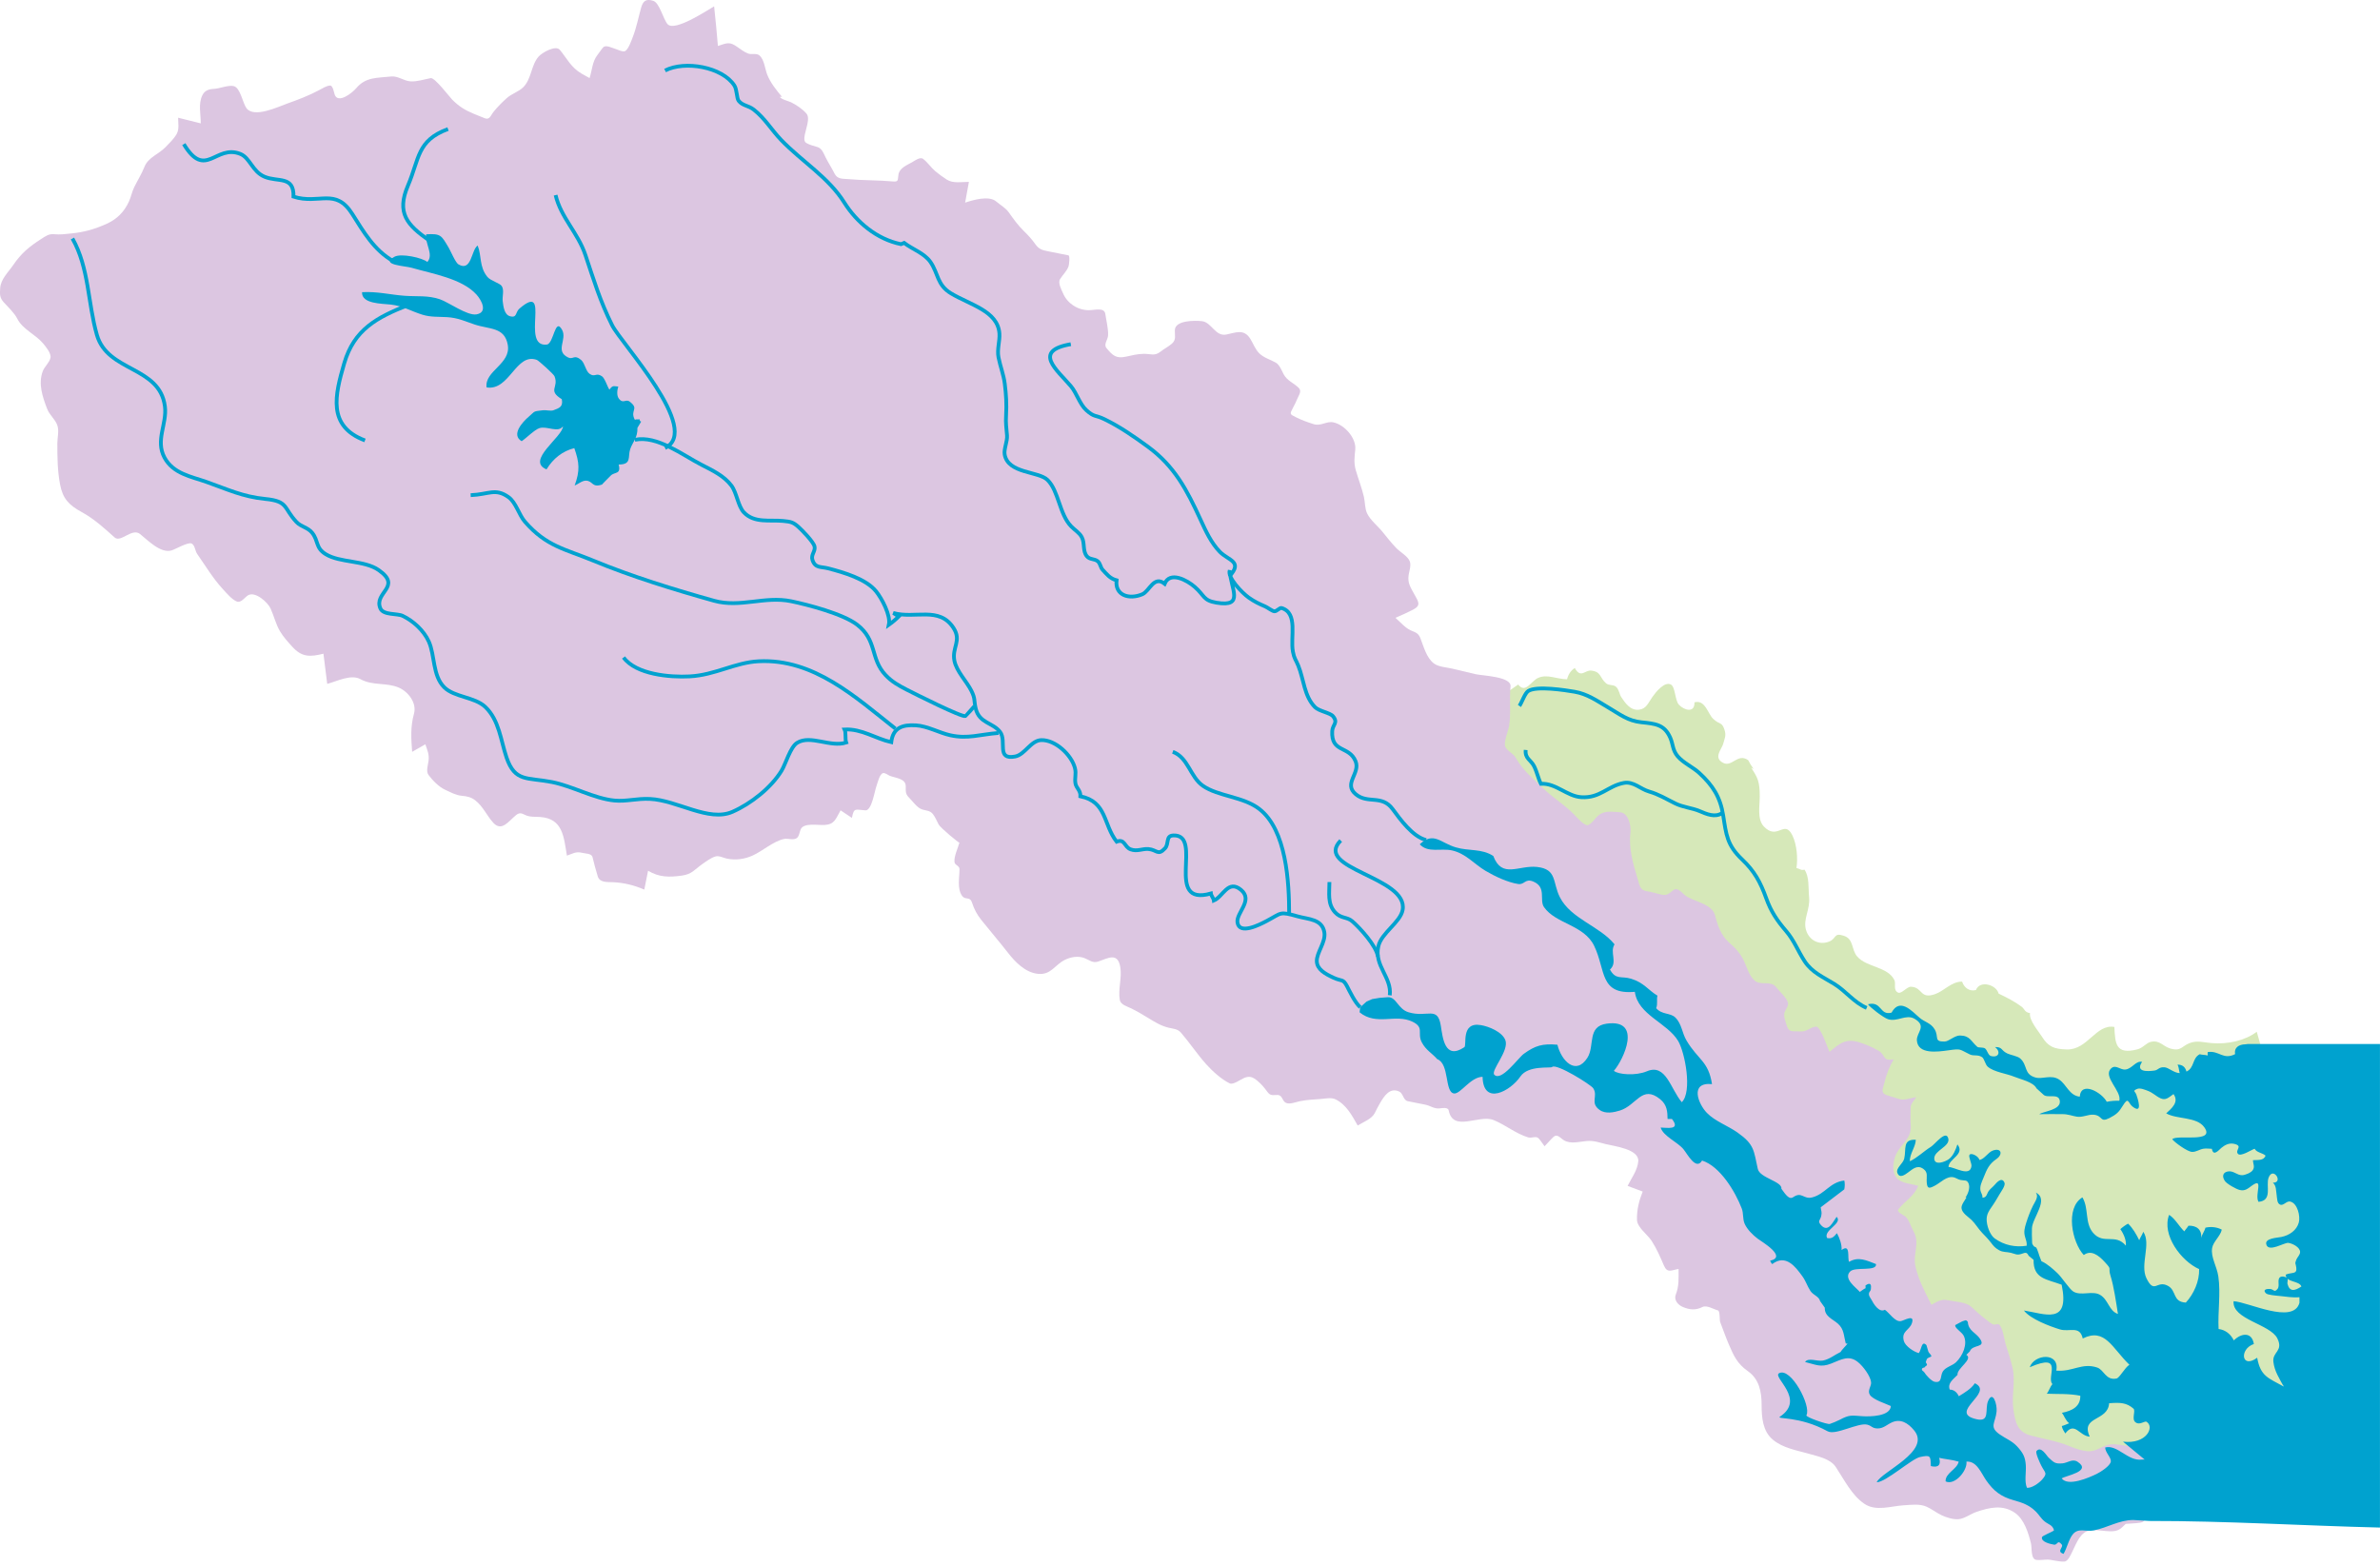 
        <svg xmlns:rdf="http://www.w3.org/1999/02/22-rdf-syntax-ns#" xmlns="http://www.w3.org/2000/svg" xmlns:cc="http://creativecommons.org/ns#" xmlns:xlink="http://www.w3.org/1999/xlink" xmlns:dc="http://purl.org/dc/elements/1.1/" x="0px" y="0px" width="500" height="329" viewBox="0 0 500 329" xml:space="preserve">
            <title>USA VA: York River watershed</title>
            <desc xmlns:ian_image_library="https://ian.umces.edu/media-library/">
                <ian_image_library:title>USA VA: York River watershed</ian_image_library:title>
                <ian_image_library:descr>Illustration map of York River watershed in Virginia, USA</ian_image_library:descr>
                <ian_image_library:scene>
                    <ian_image_library:contains>map, ecosystem, geography, geographical, USA, United States of America, VA, Virginia, York River, watershed, Chesapeake Bay, Mattaponi River, Pamunkey River, </ian_image_library:contains>
                    <ian_image_library:when>2009-05-08</ian_image_library:when>
                </ian_image_library:scene>
            </desc>
            
 <defs></defs>
 <path d="m318.94 143.81c1.546 1.992 2.688-.71 4.171-1.38 1.93-.873 3.864.235 6.101.281.26-1.013.788-1.848 1.628-2.368 1.249 2.26 2.115.412 3.424.54 2.153.212 1.777 1.506 3.158 2.682.608.518 1.569.194 2.133.768.608.617.66 1.547 1.052 2.127.78 1.154 1.875 2.856 3.709 2.643 1.574-.183 1.938-1.435 2.842-2.707.709-1 2.499-3.243 3.831-2.604.994.479.865 3.315 1.713 4.248 1.064 1.172 3.372 1.854 3.27-.487 2.254-.643 2.818 2.409 3.921 3.452 1.417 1.343 1.823.56 2.398 2.321.406 1.248.013 1.801-.266 2.908-.288 1.145-2.174 2.931-.013 4.036 1.886.965 3.037-2.147 5.261-.556.342.693.651 1.161 1.128 1.841-.118-.012-.332-.174-.522-.274 1.473 2.175 1.811 3.053 1.813 6.055 0 1.977-.569 4.768.845 6.277 2.896 3.093 4.313-1.602 6.025 1.917.923 1.891 1.167 4.83.84 6.827.812.193.945.559 1.692.349 1.054 1.51.778 3.879.964 5.749.266 2.658-1.313 4.659-.651 6.906.659 2.24 2.823 3.271 4.879 2.445 1.59-.641.892-1.908 3.021-1.227 2.203.706 1.562 2.858 2.857 4.369 1.983 2.313 6.436 2.094 7.823 4.979.351.73-.309 2.091.763 2.604.709.338 1.884-1.266 2.713-1.229 2.543.113 1.812 2.71 5.116 1.532 1.829-.651 3.422-2.635 5.624-2.609.433 1.304 1.559 2.123 2.906 1.77.85-2.169 4.333-1.084 4.763.747 1.785.854 3.29 1.623 4.81 2.735.706.517.605 1.184 1.799 1.369-.291 1.455 1.85 3.902 2.479 4.918 1.313 2.12 2.532 2.646 5.242 2.715 4.407.113 6.08-5.384 9.987-4.732.184 3.471.24 5.884 4.813 4.72 1.244-.317 1.845-1.369 2.888-1.592 1.843-.395 2.502.944 4.032 1.398 2.29.681 2.424-.521 4.111-1.143 1.584-.585 2.803-.141 4.553.012 3.415.302 7.1-.526 9.516-2.378l18.502 65.025s-11.365 9.517-41.499 26.697-75.598-74.805-75.598-74.805l-65.288-83.793 8.76-6.1z" fill="#D6E8B9"/>
 <path d="m446.61 320.12c-1.077 1.077-1.556 1.582-3.15 1.59-1.368.005-2.806-.351-4.155-.227-2.244.203-3.043 2.697-3.905 4.407-.333.66-.727 1.675-1.381 2.082-.58.36-3.059-.319-3.834-.319-.783 0-1.559.151-2.342.069-1.262-.134-.933-2.494-1.169-3.468-.533-2.188-1.42-5.072-3.359-6.417-2.584-1.791-5.374-1.131-8.112-.198-1.198.407-2.474 1.409-3.723 1.524-1.121.106-2.61-.36-3.612-.842-1.079-.516-2.017-1.283-3.109-1.775-1.471-.659-3.246-.396-4.807-.301-2.724.164-5.807 1.339-8.265-.305-2.664-1.78-4.284-5.137-6.018-7.738-1.181-1.768-3.8-2.244-5.696-2.79-2.609-.75-5.399-1.18-7.535-2.958-2.128-1.77-2.35-4.678-2.35-7.26 0-2.738-.467-5.438-2.911-7.146-2.205-1.543-2.952-3.208-4.009-5.676-.651-1.522-1.192-3.091-1.788-4.637-.154-.402.008-2.316-.477-2.438-.854-.214-2.344-1.159-3.225-.719-1.425.714-2.618.629-4.099.021-1.062-.436-1.971-1.488-1.522-2.62.711-1.801.584-3.457.584-5.389-1.509.252-2.356.974-3.086-.737-.772-1.803-1.51-3.517-2.584-5.177-.819-1.268-3.012-2.814-3.063-4.365-.067-2.112.42-4.029 1.2-5.977-1.059-.396-2.118-.794-3.174-1.19.816-1.633 2.089-3.303 2.241-5.177.211-2.562-5.116-3.174-6.837-3.604-1.428-.357-2.499-.771-3.999-.646-1.535.129-3.377.684-4.773-.153-.788-.473-1.406-1.449-2.213-.701-.662.613-1.229 1.318-1.865 1.954-.436-.543-.772-1.162-1.26-1.667-.551-.57-1.439.035-2.192-.198-2.638-.813-4.753-2.633-7.272-3.647-3.032-1.227-8.483 2.653-9.416-2.022-.151-.747-1.483-.464-1.968-.417-1.1.101-1.896-.575-2.929-.781-1.229-.246-2.458-.492-3.687-.737-.981-.196-.959-1.633-1.807-2.026-1.98-.928-3.155.94-4.031 2.416-.415.707-.76 1.417-1.134 2.144-.621 1.204-2.452 1.886-3.558 2.576-1.211-2.117-2.359-4.35-4.64-5.492-.917-.457-2.188-.145-3.158-.077-1.474.104-2.952.17-4.405.474-.796.168-2.063.703-2.862.338-.868-.396-.69-1.651-1.796-1.659-1.004-.008-1.45.242-2.109-.649-.654-.886-1.231-1.604-2.084-2.311-.938-.781-1.595-1.097-2.762-.636-.722.285-2.332 1.518-3.065 1.164-1.752-.848-3.682-2.605-4.952-4.027-1.891-2.112-3.454-4.498-5.302-6.636-.69-.804-1.628-.804-2.594-1.036-1.579-.378-2.988-1.235-4.354-2.084-1.178-.732-2.36-1.422-3.612-2.024-.76-.368-2.109-.737-2.285-1.721-.404-2.271.497-4.665.091-6.964-.552-3.12-2.592-1.786-4.633-1.107-1.167.389-1.836-.319-2.875-.722-1.329-.517-2.88-.25-4.127.37-2.146 1.067-2.891 3.219-5.659 2.933-2.648-.271-4.774-2.479-6.276-4.408-1.831-2.356-3.759-4.576-5.603-6.893-.94-1.182-1.494-2.234-1.969-3.663-.466-1.394-1.396-.443-2.092-1.433-1.066-1.515-.535-3.877-.535-5.598 0-.746-.979-.801-1.052-1.502-.123-1.19.725-2.911 1.036-4.062-.039.146-4.004-3.113-4.369-3.828-.374-.731-.693-1.512-1.198-2.168-.654-.85-1.562-.683-2.455-1.058-.945-.396-1.796-1.637-2.509-2.351-.838-.837-.742-1.317-.745-2.449-.005-1.659-2.187-1.708-3.367-2.198-.36-.151-1.007-.688-1.438-.547-.721.235-1.125 2.121-1.357 2.742-.384 1.022-.979 5.155-2.303 5.072-2.139-.131-2.396-.667-2.845 1.582-.793-.528-1.587-1.059-2.38-1.587-1.036 1.813-1.239 2.964-3.402 3.078-1.37.075-4.322-.518-4.972.896-.251.547-.306 1.489-.835 1.861-.721.509-1.866-.004-2.683.18-2.264.503-4.424 2.488-6.543 3.462-1.713.784-3.55 1.038-5.414.675-.793-.153-1.687-.714-2.509-.444-.918.3-1.902 1.032-2.688 1.583-1.664 1.169-2.151 2.115-4.293 2.418-2.673.379-4.793.364-7.102-1.021-.265 1.321-.528 2.644-.793 3.965-2.145-.919-4.231-1.445-6.557-1.553-1.216-.057-2.823.124-3.223-1.232-.395-1.337-.786-2.683-1.1-4.042-.18-.781-1.498-.727-2.217-.906-1.293-.325-1.959.196-3.16.598-.663-3.976-.848-7.748-5.568-8.115-1.02-.08-2.229.054-3.17-.417-.832-.418-1.267-.551-2.001.062-1.582 1.317-2.976 3.479-4.737 1.556-1.376-1.504-2.104-3.385-3.759-4.686-.897-.706-1.771-.876-2.882-.979-1.28-.121-2.259-.721-3.408-1.231-1.338-.595-2.689-1.982-3.562-3.158-.564-.76-.071-2.131.025-2.997.152-1.369-.255-2.163-.677-3.428-.924.529-1.851 1.059-2.775 1.587-.211-2.759-.374-5.305.385-8.002.621-2.21-1.128-4.589-3.16-5.479-2.628-1.15-5.489-.348-8.091-1.789-1.98-1.096-4.971.463-6.976.996-.265-2.114-.528-4.229-.793-6.343-2.791.698-4.531.772-6.564-1.484-.917-1.018-1.853-2.036-2.558-3.22-.888-1.489-1.269-3.215-1.982-4.788-.596-1.309-3.262-3.717-4.77-2.758-.643.41-1.461 1.646-2.33 1.286-1.057-.438-2.186-1.801-2.95-2.628-2.051-2.218-3.654-4.915-5.383-7.384-.417-.595-.453-1.782-1.129-2.158-.733-.41-3.425 1.203-4.266 1.442-2.302.659-4.974-2.161-6.599-3.452-1.703-1.353-4.044 1.891-5.348.719-2.227-2.004-4.294-3.896-6.932-5.343-2.653-1.456-3.958-2.782-4.526-5.812-.543-2.903-.568-5.688-.568-8.633 0-1.219.404-2.572 0-3.765-.434-1.28-1.644-2.15-2.141-3.454-.956-2.507-1.934-5.284-.909-7.94.381-.988 1.384-1.762 1.607-2.795.202-.939-1.033-2.401-1.578-3.048-1.594-1.891-4.246-2.911-5.381-5.139-.677-1.327-1.903-2.401-2.885-3.506-.835-.938-.801-1.656-.725-2.897.121-1.973 1.721-3.38 2.776-4.942 1.616-2.396 3.396-3.869 5.815-5.409 1.001-.638 1.611-1.14 2.819-1.019 1.195.121 2.267-.037 3.458-.154 2.793-.276 4.988-.893 7.542-2.053 2.139-.973 3.654-2.491 4.649-4.67.446-.979.629-2.044 1.108-3.014.711-1.44 1.545-2.762 2.146-4.262.811-2.026 2.992-2.645 4.442-4.154.783-.817 1.771-1.758 2.325-2.75.581-1.041.306-2.292.306-3.42 1.587.396 3.173.792 4.759 1.189 0-1.908-.544-4.056.309-5.861.491-1.04 1.362-1.336 2.45-1.385 1.182-.055 3.146-.891 4.227-.564 1.352.41 1.834 3.573 2.61 4.616 1.6 2.154 6.706-.309 8.523-.953 2.294-.813 4.581-1.682 6.729-2.829.685-.366 1.505-.904 2.299-.974.604-.052.842 1.481.983 1.894.694 2.009 3.666-.308 4.545-1.352 1.994-2.367 4.385-2.114 7.267-2.437 1.509-.168 2.65.916 4.112 1.019 1.362.098 2.926-.438 4.261-.68.85-.155 3.999 4.016 4.51 4.526 1.436 1.438 2.69 2.205 4.526 2.968.768.319 1.539.634 2.315.935 1.06.41 1.229-.61 1.895-1.417.838-1.018 1.761-1.955 2.746-2.831 1.034-.921 2.508-1.327 3.458-2.285 1.732-1.748 1.622-4.62 3.202-6.422.733-.836 3.598-2.465 4.464-1.415 1.553 1.886 2.339 3.688 4.568 4.993.552.325 1.118.626 1.678.938.521-1.561.577-3.499 1.64-4.828.417-.518.754-1.095 1.196-1.597.573-.652 1.872.103 2.584.296.415.113 1.614.726 2.056.458.725-.435 1.35-2.292 1.643-3.053.742-1.929 1.149-4.046 1.708-6.039.396-1.412 1.006-1.955 2.544-1.471 1.322.415 2.094 3.826 3.007 4.895 1.473 1.726 8.506-3.017 9.789-3.73.309 2.772.562 5.549.793 8.326 1.938-.644 2.462-.956 4.116.229.684.49 1.44 1.051 2.229 1.358.715.278 1.759-.134 2.379.396 1.026.878 1.161 2.802 1.625 3.996.679 1.747 1.945 3.303 3.132 4.728-.148-.046-.298-.058-.451-.034.129.515 1.908.934 2.333 1.15 1.162.59 2.375 1.387 3.243 2.376 1.214 1.383-1.383 5.387-.054 6.17.728.429 1.601.626 2.401.878.921.291 1.273 1.342 1.665 2.132.572 1.151 1.288 2.229 1.865 3.384.636 1.27 1.658 1.098 2.893 1.209 3.138.285 6.291.202 9.435.492 1.256.116.92-.434 1.136-1.526.266-1.324 1.744-1.891 2.839-2.507.549-.309 1.68-1.2 2.334-.703.964.733 1.631 1.801 2.559 2.581.744.626 1.6 1.239 2.416 1.766 1.319.849 3.144.473 4.64.473-.265 1.453-.528 2.906-.793 4.362 1.561-.521 4.99-1.559 6.521-.245.875.75 1.957 1.327 2.638 2.281 1.007 1.411 1.909 2.696 3.155 3.912.896.871 1.69 1.729 2.406 2.746.817 1.155 1.497 1.288 2.857 1.561 1.376.273 2.746.549 4.122.823.365.073.134 1.998.03 2.298-.355 1.021-1.216 1.778-1.777 2.677-.518.83.299 2.255.626 3.018.886 2.068 3.021 3.528 5.423 3.528 1.242 0 3.246-.659 3.455.804.203 1.429.618 2.979.582 4.425-.026.994-1.016 1.922-.33 2.746 1.291 1.552 2.03 2.241 4.097 1.783 1.224-.271 2.48-.583 3.737-.59 1.492-.01 2.265.54 3.532-.474.772-.618 1.68-1.046 2.419-1.713.896-.812.521-1.736.564-2.807.088-2.078 4.181-2.023 5.657-1.874 2.084.214 2.798 3.262 5.142 2.816 1.912-.363 3.685-1.293 5.047.886.645 1.026 1.051 2.27 1.95 3.117.943.89 2.26 1.257 3.37 1.873.857.477 1.26 1.657 1.694 2.47.729 1.363 2.115 1.827 3.164 2.858.7.689.028 1.504-.263 2.23-.273.677-.608 1.323-.948 1.968-.736 1.391-.686 1.306.724 2.018 1.129.566 2.422 1.03 3.63 1.406 1.543.479 2.713-.701 4.174-.371 2.331.528 4.805 3.29 4.56 5.736-.152 1.523-.324 2.783.105 4.285.536 1.875 1.266 3.694 1.708 5.597.266 1.135.178 2.467.69 3.529.681 1.413 2.28 2.664 3.265 3.896.909 1.14 1.823 2.275 2.828 3.336.768.81 2.466 1.75 2.859 2.816.325.869-.113 2.033-.244 2.902-.253 1.687.445 2.629 1.244 4.091.796 1.462 1.433 2.245-.269 3.137-1.241.648-2.457 1.182-3.742 1.732.966.83 2.042 2.124 3.217 2.64 1.025.45 1.603.557 2.035 1.672.678 1.737 1.275 4.135 2.854 5.297.989.727 2.692.8 3.862 1.078 1.609.382 3.22.766 4.83 1.149 1.445.345 7.603.479 7.383 2.592-.28 2.76.129 5.575-.307 8.304-.154.976-1.221 3.48-.798 4.357.466.97 1.669 1.368 2.2 2.317 1.494 2.678 3.594 4.33 5.807 6.461 2.197 2.115 4.848 3.66 6.894 5.917.379.42 1.847 1.999 2.486 1.764.664-.245 1.249-1.07 1.708-1.573 1.458-1.6 2.934-1.246 5.013-1.123 1.768.105 2.365 2.888 2.189 4.274-.422 3.331.588 6.675 1.544 9.836.389 1.293.461 2.277 1.95 2.488.974.138 1.85.424 2.797.657 1.281.315 1.67-.05 2.651-.846 1.069-.87 2.035.814 2.916 1.319 1.961 1.128 5.351 1.646 5.923 3.952.497 1.993 1.257 4.205 2.842 5.598 1.388 1.22 2.437 2.278 3.235 3.981.634 1.35 1.077 3.122 2.254 4.119 1.299 1.099 3.391-.099 4.501 1.377.649.859 2.285 2.281 2.48 3.275.134.661-.469 1.346-.685 1.922-.307.814.098 1.778.329 2.559.557 1.881 1.121 1.404 2.922 1.542 1.442.112 2.032-.908 3.341-1.03.899-.083 2.439 4.499 2.816 5.318 2.254-1.878 3.511-2.927 6.425-1.955 1.383.461 2.718 1.018 3.972 1.77.567.34.882.946 1.263 1.455.423.565 1.242.315 1.821.315-.896 1.495-1.515 3.119-1.922 4.812-.314 1.324-.928 2.2.482 2.694.847.297 1.721.519 2.57.802 1.139.378 2.491-.25 3.627-.378-.384.642-1.188 1.331-1.188 2.135 0 1.245-.087 2.527.019 3.767.203 2.403-1.414 3.475-2.702 5.42-.928 1.402-1.481 4.116-.291 5.601 1.004 1.255 3.147 1.244 4.56 1.713-.895 2.233-2.689 3.064-4.161 4.905-.445.557 1.049 1.229 1.351 1.442.876.624 1.236 2.162 1.77 3.083 1.541 2.669-.181 4.783.489 7.596.709 2.983 1.971 5.239 3.329 7.952 1.309-.654 1.963-1.277 3.485-.95 1.435.307 3.694.348 4.835 1.334 1.033.892 1.93 1.829 3.053 2.631.497.357 1.08.958 1.68 1.136.343.104.786-.206 1.085-.033.842.481 1.177 3.238 1.447 4.116.503 1.631 1.044 3.254 1.433 4.916.714 3.026-.239 5.857.212 8.882.396 2.654.824 4.676 3.588 5.426 2.688.729 5.536 1.151 8.11 2.216 1.21.502 2.478.958 3.794 1.082 1.791.167 2.697-.838 4.29-1.307 1.274-.373 3.125.116 4.438.217 1.775.137 3.555.074 5.335.074-.525 4.179-1.046 8.357-1.568 12.536-.165 1.313.252 3.274-1.329 3.496-1.02.18-2.04.16-3.05.26" fill="#DCC6E1"/>
 <path d="m428.39 263.67c-.005-.016-.436-1.37-.601-1.551-.11-.122-.448-.215-.513-.304-.433-.599-.337-.459-.371-1.149-.038-.788-.054-1.757-.025-2.619.067-2.175 3.699-6.124.801-7.5.701.842-.164 1.901-.582 2.749-.566 1.155-1.022 2.326-1.409 3.561-.337 1.086-.579 1.911-.25 3.021.198.67.395 1.11.338 1.838-2.37.367-4.72-.088-6.729-1.541-.986-.713-1.723-2.73-1.685-4.085.028-.969.461-1.698 1.013-2.476.654-.92 1.17-1.808 1.736-2.783.322-.562 1.26-1.779.992-2.38-.572-1.293-1.667.028-2.082.497-.396.455-.896.8-1.236 1.285-.415.588-.39 1.389-1.312 1.384.064-.629-.296-.95-.404-1.474-.193-.945.288-1.858.621-2.692.741-1.854 1.156-2.872 2.754-3.979 1.354-.94 1.035-2.404-.783-1.755-1.03.371-1.84 1.896-2.842 1.966-.041-.667-1.633-1.591-2.053-1.083-.294.353.474 1.807.404 2.384-.297 2.368-3.515.182-4.82.186.023-1.726 3.565-2.658 1.865-4.745-.335 1.069-.871 2.427-1.818 3.11-.769.556-3.018 1.411-3.04-.158-.026-1.671 3.305-2.496 2.957-4.141-.431-2.024-2.831 1.181-3.643 1.683-1.626 1.005-2.767 2.24-4.434 3.043-.09-1.527 1.203-2.986 1.244-4.517-2.862-.115-1.96 1.93-2.439 3.982-.239 1.024-1.79 1.975-1.438 2.969.438 1.241 1.563.429 2.205-.045 1.087-.803 2.015-1.694 3.274-.766 1.013.746.613 1.573.69 2.777.095 1.487.574 1.329 1.765.699 1.192-.63 2.447-2.056 3.893-1.725.479.109.884.435 1.391.55.874.2 1.407-.101 1.75.76.368.92-.14 2.221-.662 2.935.074-.033.151-.046.229-.04-.376.67-1.117 1.559-1.059 2.266.091 1.06 1.481 1.872 2.118 2.494.806.788 1.432 1.878 2.2 2.682.626.654 1.29 1.316 1.857 2.06.546.723.848 1.102 1.677 1.583.886.515 1.548.327 2.52.572 1.005.252 1.249.551 2.246.224.701-.229 1.087-.484 1.486.397l1.041.853c-.082 4.016 2.726 4.037 5.897 5.227 1.785 8.589-3.592 6.093-7.93 5.418 1.375 1.821 5.513 3.344 7.532 3.965 2.038.629 4.207-.894 4.828 1.914 4.691-2.316 6.149 1.999 9.802 5.523-.963.587-2.056 2.762-2.715 2.891-2.27.45-2.592-1.827-4.075-2.316-3.202-1.059-5.114.956-8.574.652.766-3.914-4.605-3.515-5.579-.704 7.372-3.202 3.393 2.195 4.775 3.537-.477.523-.816 1.618-1.197 2.022 2.089.105 4.725-.064 7.046.428.066 2.246-1.698 3.174-3.87 3.586.438.484.799 1.672 1.533 2.192-.5.188-1.03.459-1.549.585.127.662.41 1.022.734 1.556 2.01-2.62 2.919.521 5.135.675-2.002-4.369 3.82-3.155 4.075-7.02 2.375-.186 3.661-.116 5.104 1.123.516.443-.392 2.128.36 2.813.884.806 1.997-.281 2.386-.047 1.763 1.059.021 4.776-4.936 4.182l4.56 3.766c-.044-.005-.09-.01-.134-.015l-.461.015c-2.922.395-5.116-3.209-7.703-2.545-.023 1.008 1.277 2.115 1.185 2.932-.11.943-2.197 2.249-2.998 2.636-1.582.765-5.964 2.707-7.329.933.832-.603 6.466-1.466 3.315-3.509-1.046-.678-2.084.247-3.117.343-1.579.144-1.819-.168-2.932-1.19-.461-.425-1.595-2.527-2.551-1.396-.312.371.791 2.659 1.01 3.089.796 1.559 1.381 1.515.157 2.914-.621.708-2.2 1.852-3.189 1.708-.563-1.394-.131-3.197-.231-4.723-.118-1.765-.593-2.617-1.829-3.965-1.062-1.153-2.373-1.617-3.679-2.534-2.277-1.598-.851-2.406-.629-4.811.137-1.512-.796-4.521-1.793-2.171-.721 1.694.492 4.454-2.38 3.82-6.304-1.392 3.844-5.58-.397-7.566-.765 1.172-2.226 2.024-3.369 2.729-.351-.789-1-1.392-1.906-1.396-.513-1.379.791-2.2 1.633-3.094-.175-1.363 3.365-3.282 1.857-4.21l.729-.724c.549-1.566 3.473-.654 2.144-2.646-.871-1.304-2.45-1.659-2.563-3.543-.425-.598-.601-.252-1.17-.123-.082.018-1.463.791-1.458.78-.227.577 1.35 1.448 1.755 2.229.898 1.738-.186 4.223-1.61 5.588-.802.765-2.221.999-2.79 1.973-.572.979-.06 2.471-1.739 2.118-.642-.134-1.875-1.502-2.107-1.948-.154-.291-.584-.312-.521-.731.05-.309.608-.26.642-.42.049-.203.346-.227.404-.394.088-.258-.277-.531-.239-.626.31-.802.057-.711 1.18-1.195-.082-.482-.469-.601-.642-1.033-.015-.031-.389-1.337-.401-1.351-1.036-1.066-1.03.946-1.595 1.68-1.103-.268-2.847-1.496-3.138-2.509-.605-2.123 1.175-2.238 1.688-3.792.662-2.027-1.739-.456-2.414-.402-1.2.099-2.313-1.736-3.267-2.396-1.195.698-2.396-1.275-2.808-2.089-.142-.281-.492-.722-.531-1.028-.095-.706.335-.672.399-1.227.098-.796.028-1.579-1.134-.77.034.136-.01.442.019.577-.418.175-.775.499-1.206.782-.747-.894-3.545-2.767-2.037-4.291 1.054-1.072 5.634.085 5.436-1.557-2.018-.765-3.682-1.641-5.645-.472-.445-.641.401-3.953-1.59-2.478.091-1.134-.433-2.574-.979-3.539-.58.658-.992 1.256-2.063 1.018-.873-1.629 3.388-3.083 1.999-4.455-.783 1.059-1.721 3.36-3.215 1.809-.912-.945-.201-1.105-.023-1.955.186-.904-.003-.977-.104-1.85l4.954-3.77c.121-.598.14-1.263.006-1.862-3.095.373-3.985 2.826-6.747 3.545-1.835.477-2.18-1.312-4.004-.039-.772.542-1.468-.358-2.468-1.774.229-1.538-4.529-2.253-4.957-4.163-.878-3.914-.688-5.124-4.263-7.653-2.049-1.447-4.679-2.33-6.44-4.133-1.758-1.796-3.726-6.505 1.082-6.036-.75-4.856-2.93-5.078-5.346-9.141-.977-1.642-.984-3.509-2.373-4.863-1.035-1.016-2.811-.539-4.011-1.954.373-.885.044-1.81.268-2.629-1.922-1.137-2.808-2.72-5.511-3.548-2.097-.643-3.23.312-4.464-1.939 1.685-1.5-.111-3.612.961-5.288-3.087-3.838-9.153-5.33-11.478-9.89-1.587-3.114-.549-5.915-4.812-6.372-3.875-.415-7.348 2.531-9.182-2.305-2.433-1.6-5.137-.991-7.906-1.82-3.244-.968-4.63-3.37-7.549-.636 1.734 1.892 4.432.763 6.788 1.289 2.898.648 4.638 2.862 7.016 4.274 1.976 1.173 4.657 2.432 6.862 2.779 1.371.217 1.466-1.241 3.195-.512 2.852 1.205 1.205 3.866 2.249 5.37 2.455 3.531 8.388 3.705 10.533 8.132 2.474 5.101 1.062 10.325 8.548 9.663.646 4.861 6.807 6.479 9.1 10.328 1.432 2.411 3.011 10.655.765 12.856-2.367-2.775-3.32-8.189-7.329-6.493-2.347.994-6.044.695-6.938-.098 2.02-2.306 6.064-10.923-1.484-9.911-4.212.564-2.478 4.619-4.064 7.144-2.427 3.855-5.485.676-6.314-2.715-3.097-.27-4.663.165-7.066 1.914-1.167.848-4.717 5.907-6.188 4.397-.829-.855 3.164-5.044 2.319-7.27-.662-1.731-3.435-2.878-5.163-3.164-4.269-.708-2.864 4.251-3.46 4.647-4.143 2.762-4.536-2.036-4.943-4.548-.681-4.19-2.803-1.613-6.752-2.786-2.275-.675-2.579-3.271-4.362-3.173l-1.718.133-1.584.264-1.19.529-1.324 1.189-.132 1.058c3.573 2.904 7.53.242 11.111 1.973 2.581 1.247.912 2.372 1.976 4.369.86 1.618 2.063 2.182 3.236 3.502 2.594.979 1.515 6.914 3.503 7.205 1.366.198 3.468-3.47 6.016-3.498.129 6.159 5.882 2.985 7.947-.071 1.631-2.412 6.358-1.685 6.654-1.982.86-.859 8.156 3.707 8.641 4.452 1.098 1.69-.763 3.061 1.371 4.577 1.226.876 3.009.5 4.263.103 3.507-1.112 4.602-5.455 8.412-2.392 1.488 1.197 1.553 2.655 1.576 4.165l.914-.002c1.953 2.479-1.2 1.8-2.369 1.811.554 1.826 3.542 3.032 4.791 4.549.835 1.013 2.646 4.553 3.911 2.384 3.8 1.205 6.976 6.529 8.344 10.087.387 1.011.157 2.162.596 3.176.51 1.177 1.718 2.385 2.759 3.162.886.662 6.272 3.806 2.597 4.614.113.289.219.479.438.719 2.857-2.182 4.89.554 6.343 2.559.755 1.043.997 2.024 1.68 3.065.618.94 1.799 1.128 2.038 2.138l.986 1.389c-.062 1.863 1.656 2.368 2.77 3.37 1.291 1.164 1.188 2.427 1.628 4.127.124.06.255.072.39.038-.085.191-1.268 1.368-1.492 1.791-1.195.554-2.308 1.525-3.699 1.785-1.188.219-3.094-.695-3.738.304 2.28.549 3.254 1.208 5.493.325 2.133-.843 3.722-1.871 5.646-.286 1.062.873 2.579 2.872 2.729 4.207.098.845-.83 1.721-.263 2.635.636 1.031 3.405 1.884 4.418 2.368-.101 2.174-4.369 2.246-5.956 2.138-2.362-.162-2.724-.343-4.797.755-.634.332-1.401.624-2.079.871-.446.162-5.137-1.436-4.91-1.829 1.09-1.884-3.271-10.21-5.75-8.821-1.456.814 5.693 5.454.198 9.117-.892.596 4.065-.195 10.014 3.073 1.675.923 6.42-1.88 8.334-1.391.914.231 1.018.775 2.123.796 1.262.023 1.996-.812 3.065-1.285 1.762-.783 3.323.069 4.673 1.723 3.561 4.369-6.868 8.615-7.889 10.864 1.889.025 7.345-4.937 9.125-5.305 2.146-.443 2.208-.299 2.249 1.909 1.603.417 2.188-.302 1.744-1.733 1.26.299 2.782.384 4.114.804-.363 1.638-2.847 2.383-2.757 4.147 1.961.935 4.633-2.334 4.38-4.153 2.174-.186 3.12 2.458 4.143 3.924 1.554 2.226 3.076 3.427 5.758 4.179 1.757.489 3.254.966 4.704 2.414.672.67 1.046 1.438 1.873 2.086.816.642 1.631.688 1.919 1.837-.368.349-2.452 1.103-2.527 1.43-.234 1.008 1.788 1.451 2.522 1.569.809.132.703-1.159 1.623-.033.484.592-1.224 1.442.394 1.971.711-1.208 1.118-3.156 1.974-4.15 1.18-1.376 2.689-.448 4.358-.775 2.901-.564 5.287-2.185 8.329-2.189l3.37.203c16.129-.021 32.367 1.002 48.437 1.384v-101.59h-27.755l-.528.065c-1.351.025-2.411.696-2.154 2.068-2.54 1.272-3.323-.796-5.736-.443-.096.255.021.468-.036.729-.487-.173-1.137-.105-1.651-.273-1.626.827-1.064 2.846-2.793 3.648-.239-.964-.886-1.497-1.891-1.451.351.544.271 1.25.481 1.768-1.175-.008-2.329-1.154-3.205-1.221-1.18-.092-1.301.575-2.1.687-1.579.218-4.052.294-2.609-1.82-1.309-.295-2.024 1.366-3.418 1.595-1.178.193-2.098-1.167-3.103-.209-1.795 1.704 2.268 4.731 1.744 6.778-.886-.031-1.78.042-2.643.219-1.01-1.947-5.421-4.463-5.671-1.071-2.238-.25-2.776-2.576-4.338-3.601-1.688-1.104-3.476-.004-4.982-.432-2.493-.708-1.571-2.577-3.205-4.009-.566-.497-2.021-.709-2.72-1.048-1.348-.653-.961-1.376-2.571-1.337 1.324.999.771 2.327-.865 1.874-.593-.165-.771-1.303-1.25-1.604-.409-.257-1.35-.101-1.584-.306-1.363-1.181-1.521-2.355-3.643-2.391-1.123-.018-2.36 1.251-3.223 1.269-2.365.051-1.131-.95-2.118-2.59-.813-1.349-2.092-1.48-3.189-2.438-1.568-1.371-4.122-4.259-5.851-1.045-2.54.679-1.999-2.492-4.953-1.758.329.578 3.225 2.812 4.188 3.13 1.96.649 3.813-1.123 5.585-.083 2.71 1.59.381 2.87.5 4.558.211 2.965 4.308 2.394 6.623 2.071 2.78-.388 2.224-.229 4.485.855.86.413 1.661-.036 2.592.582.45.302.675 1.562 1.177 1.996 1.319 1.149 4.009 1.456 5.564 2.109 1.296.545 4.045 1.106 4.684 2.445l1.453 1.32c.799.847 3.192-.382 3.444 1.292.294 1.964-3.449 2.192-4.302 2.818 1.604-.047 3.215-.01 4.817-.013 1.27-.002 2.022.366 3.042.531 1.272.206 2.391-.516 3.568-.41 1.968.181 1.257 1.744 3.3.705 1.507-.767 2.007-1.276 2.782-2.544 1.286-2.111 1.077-.618 2.118.167 2.171 1.645 1.048-1.731.765-2.539-.244-.7-.904-.756.157-1.204.649-.273 1.659.186 2.249.4 1.01.367 1.721 1.13 2.646 1.558 1.121.516 1.7-.146 2.746-.876 1.231 1.7-.417 3.007-1.53 4.05 2.216 1.293 6.399.657 8.002 2.924 2.406 3.403-5.863 1.445-6.731 2.521.508.664 3.147 2.599 4.147 2.65.857.043 1.563-.53 2.381-.662.559-.093 1.233-.008 1.793.013.307 1.729 1.496.219 1.979-.184.741-.615 1.636-1.101 2.697-.857 1.979.453.129 1.279.788 2.087.564.692 2.852-.845 3.514-1.058.448.828 1.634.839 2.298 1.444-.392 1.104-1.628.886-2.638.953-.003.817.443 1.353-.047 2.097-.355.544-1.612 1.057-2.243 1.063-1.06.011-1.734-.921-2.847-.802-1.069.113-1.497.895-.796 1.984.404.634 2.413 1.757 3.146 1.924 1.095.248 1.628-.226 2.504-.872 2.677-1.972.566 1.85 1.438 3.361 3.024-.247 1.496-3.408 2.12-5.069.935-2.489 3.23 1.125.896 1.046.768.663.642 1.694.801 2.622.108.621.023 1.802.819 2.02.637.177 1.288-.829 1.991-.685 1.585.324 2.195 3.119 1.845 4.399-.448 1.654-1.971 2.71-3.704 3.053-.861.172-3.465.258-3.133 1.543.458 1.783 3.789-.422 4.637-.303.915.128 2.435.915 2.468 1.893.021.598-.592 1.123-.788 1.615-.379.961-.139.698-.01 1.692.188 1.481-.972.923-2.227 1.472.063 1.692 2.793 1.21 3.306 2.48-1.43.972-2.494 1.154-2.937-.554-.07-.273.172-.917-.019-1.157-.244-.312-1.139-.53-1.522-.242-.714.533.019 1.824-.557 2.489-.736.848-.675.046-1.62-.008-.945-.055-1.466.296-.768.938.358.332 2.21.472 2.779.528 1.324.137 2.922.404 4.228.263v1.188c-1.316 4.614-10.693-.17-13.836-.345-.369 3.83 7.664 4.796 9.176 7.79 1.365 2.715-1.059 2.82-.819 4.926.225 1.991 1.255 3.526 2.175 5.209-3.252-1.809-4.861-2.115-5.578-6.049-3.33 2.444-3.8-1.835-.695-2.886-.417-2.6-2.646-2.309-4.215-.755-.646-1.34-1.793-2.229-3.196-2.396-.186-3.578.469-7.484-.052-11.036-.322-2.192-1.61-4.024-1.307-5.954.212-1.354 1.76-2.535 2.03-3.887-.979-.536-2.318-.684-3.439-.407-.159.731-.79 1.519-.883 2.17.172-1.773-.981-2.646-2.675-2.586-.236.4-.711.902-.873 1.188-1.134-1.075-1.881-2.622-3.191-3.476-1.629 4.213 2.553 9.743 6.301 11.402.082 2.535-1.12 5.237-2.793 7.033-2.856-.149-1.88-2.512-3.778-3.529-2.329-1.25-2.812 1.839-4.488-1.566-1.422-2.896 1.052-7.239-.672-9.784-.176.562-.634 1.195-.855 1.772-.621-1.268-1.376-2.566-2.337-3.472-.373.165-1.318.835-1.625 1.153.809 1.151 1.274 2.474 1.153 3.462-2.233-2.65-4.654-.137-6.854-2.66-1.837-2.11-.868-5.15-2.27-7.479-3.664 2.224-2.188 9.462.288 12.113 1.538-1.142 3.094.041 4.382 1.442 1.703 1.854.593.889 1.278 3.076.642 2.051 1.136 5.436 1.515 7.859-1.925-.631-1.976-3.009-3.797-4.034-1.613-.904-3.971.307-5.57-.667-.824-.5-2.442-3.032-3.339-3.861-.837-.778-2.076-1.95-3.364-2.515l-.50-1.29z" fill="#00A2CF"/>
 <path stroke="#00A2CF" stroke-width=".793" d="m285.76 211.61c-1.134-1.021-2.195-3.317-2.774-4.42-.863-1.634-1.072-.961-2.85-1.785-1.78-.827-3.429-1.752-3.496-3.444-.069-1.826 1.92-4.03 1.587-6.078-.458-2.809-3.328-2.726-5.603-3.364-3.939-1.108-3.315-.709-6.557.991-1.438.754-5.722 2.973-6.096.271-.28-2.021 3.37-4.619.763-6.813-2.72-2.29-3.802 1.434-5.716 2.22-.052-.436-.572-1.005-.626-1.472-10.017 2.842-1.42-12.438-7.884-12.199-1.688.063-.842 1.729-1.772 2.722-1.494 1.596-1.659.297-3.457.134-1.288-.118-2.37.59-3.759.064-1.354-.513-1.18-2.277-2.934-1.611-2.845-3.643-2.005-8.376-7.61-9.535.067-1.224-.857-1.722-1.033-2.651-.224-1.183.204-2.035-.113-3.267-.716-2.787-4.127-5.973-7.074-5.884-2.202.067-3.426 3.053-5.495 3.445-4.036.77-1.688-3.196-3.146-5.143-1.51-2.017-4.382-1.812-5.127-4.926-.43-1.796-.049-2.003-.911-3.733-.984-1.973-3.146-4.114-3.576-6.337-.538-2.809 1.571-4.166-.186-6.873-3.001-4.63-8.094-1.836-12.675-3.146.443.214.662.502 1.231.675-.656.662-1.373 1.265-2.133 1.801.42-1.989-1.471-5.5-2.666-6.993-2.128-2.657-6.851-4.002-10.05-4.842-1.601-.419-2.742-.008-3.333-1.763-.379-1.124.68-1.85.429-2.861-.244-.987-2.662-3.463-3.4-4.114-1.084-.956-1.54-1.073-3.185-1.231-2.835-.273-6.042.51-8.246-1.792-1.233-1.287-1.511-4.144-2.626-5.629-1.536-2.047-3.987-3.209-6.227-4.353-4.028-2.056-9.385-6.264-14.06-5.276" fill="none"/>
 <path d="m134.7 88.567c-.247-.044-.333-.219-.31-.483-.348.087-.659-.073-1.016.107-1.117-2.056 1.003-2.2-1.054-3.794-.892-.688-1.381.562-2.311-.66-.494-.65-.359-1.78-.115-2.525-.949-.037-1.12-.378-1.869.647-.448-.658-.953-2.404-1.579-2.821-1.26-.837-1.436.312-2.591-.509-.807-.572-.981-2.237-1.778-2.912-1.471-1.247-1.646.003-2.716-.513-2.875-1.386-.126-3.75-1.295-5.839-1.499-2.683-1.712 2.952-3.198 3.125-5.619.652 1.089-13.431-5.75-7.552-.876.753-.449 2.022-1.982 1.597-1.206-.333-1.389-2.073-1.526-3.133-.13-1.003.373-2.411-.232-3.243-.42-.58-2.341-1.095-2.985-1.883-1.75-2.147-1.17-4.379-2.043-6.594-1.362.89-1.253 5.602-4.043 3.956-.614-.36-1.626-2.79-2.031-3.475-1.574-2.675-1.665-2.999-4.737-2.841-.323 1.982 1.648 4.228.237 5.814-1.038-.888-5.495-1.863-6.898-1.103-3.17 1.718 2.226 1.93 3.554 2.313 4.471 1.29 10.604 2.275 13.648 5.618 1.124 1.232 2.444 3.786-.001 4.182-1.941.314-5.852-2.563-7.664-3.176-2.563-.866-4.797-.532-7.473-.735-3.048-.231-5.692-.932-8.881-.754-.136 2.471 4.142 2.394 6.035 2.604 2.593.292 4.183 1.363 6.613 2.12 1.773.554 3.38.414 5.214.523 2.246.134 3.744.861 5.769 1.541 3.153 1.056 6.299.505 6.977 4.261.733 4.065-4.925 5.472-4.447 8.96 4.852.776 6.153-7.368 10.557-5.781.35.126 3.514 2.963 3.704 3.424.987 2.408-1.532 2.937 1.541 4.835.317 1.623-.559 1.865-1.766 2.326-.533.204-1.581-.074-2.123-.01-2.249.259-1.639.149-3.029 1.332-1.368 1.164-3.792 3.846-1.514 5.174.999-.667 2.719-2.428 3.734-2.747 1.603-.505 3.909 1.079 4.947-.384-.099 2.271-7.881 7.233-3.46 9.053 1.399-2.312 3.413-3.862 5.836-4.465 1.068 3.037 1.219 4.733.069 7.859.672-.249 1.557-1.043 2.368-1.027 1.526.031 1.222 1.571 3.41.809-.104.036 1.652-1.713 1.797-1.861.837-.852 2.224-.178 1.678-2.339 2.799.013 1.886-1.624 2.413-3.205.502-1.506 1.602-2.408 1.526-4.494l.79-1.324z" fill="#00A2CF"/>
 <path stroke="#00A2CF" stroke-width=".793" d="m15.22 50.107c3.501 6.183 3.225 13.593 5.135 20.251 2.255 7.86 13.202 6.496 14.292 15.038.468 3.652-2.042 7.078-.108 10.704 1.828 3.429 5.619 4.011 8.832 5.145 4.406 1.553 7.593 3.11 12.359 3.578 4.899.481 3.768 1.874 6.555 4.847.955 1.019 2.384 1.119 3.299 2.271 1.362 1.717.673 3.14 2.833 4.477 3.01 1.863 8.132 1.242 11.143 3.355 5.048 3.544-1.143 4.68.36 8.067.629 1.422 3.524 1 4.656 1.538 2.271 1.077 4.464 3.108 5.501 5.39 1.322 2.908.76 7.148 3.251 9.626 2.102 2.091 6.395 2.013 8.613 4.115 2.949 2.793 3.26 7.09 4.472 10.635 1.777 5.196 4.31 4.137 9.516 5.153 4.331.845 8.859 3.472 13.154 3.886 2.517.242 4.645-.47 7.461-.337 5.76.271 12.333 4.905 17.34 2.705 3.868-1.7 8.124-5.055 10.309-8.635.881-1.443 1.834-4.976 3.282-5.864 2.806-1.729 6.968 1.025 10.294-.053-.269-.754.005-2.02-.333-2.743 3.606-.185 6.481 1.919 9.8 2.665.384-3.048 2.329-3.702 5.184-3.535 2.427.145 4.923 1.583 7.229 2.087 3.699.809 6.11-.168 10.118-.484" fill="none"/>
 <path stroke="#00A2CF" stroke-width=".793" d="m98.881 104.03c3.845-.156 5.159-1.554 7.928.396 1.576 1.109 2.204 3.725 3.464 5.177 4.512 5.198 8.42 5.726 14.392 8.19 8.076 3.336 16.944 6.069 25.346 8.419 5.496 1.538 10.611-1.039 16.186.101 3.531.723 10.94 2.676 13.856 4.917 4.281 3.289 2.715 7.092 5.969 10.575 1.323 1.415 2.787 2.225 4.441 3.074 1.839.945 11.615 5.861 12.365 5.557.088-.036 1.873-2.039 1.917-2.13" fill="none"/>
 <path stroke="#00A2CF" stroke-width=".793" d="m131 138.13c2.636 3.593 9.768 4.195 13.887 3.974 5.392-.287 9.49-2.925 14.494-3.18 11.632-.594 20.446 7.634 28.715 14.142" fill="none"/>
 <path stroke="#00A2CF" stroke-width=".793" d="m116.72 40.988c1.109 4.717 4.688 7.884 6.265 12.589 1.7 5.075 3.085 9.705 5.62 14.767 1.911 3.821 18.905 21.97 11.111 25.775" fill="none"/>
 <path stroke="#00A2CF" stroke-width=".793" d="m246.38 157.95c3.257 1.192 3.643 5.283 6.346 7.148 3.228 2.228 8.408 2.237 11.804 4.835 5.739 4.391 6.301 15.422 6.301 22.114" fill="none"/>
 <path stroke="#00A2CF" stroke-width=".793" d="m281.66 176.59c-5.876 5.954 14.29 7.639 13.008 14.592-.482 2.604-4.465 4.822-5.096 7.613-.938 4.128 2.87 6.536 2.398 10.308" fill="none"/>
 <path stroke="#00A2CF" stroke-width=".793" d="m279.29 185.31c.002 2.339-.451 4.539 1.169 6.334 1.244 1.38 2.512.94 3.606 1.884 1.69 1.453 5.067 5.202 5.4 7.377" fill="none"/>
 <path stroke="#00A2CF" stroke-width=".793" d="m224.96 72.311c-8.128 1.408-2.906 5.388.01 8.813 1.234 1.447 1.845 3.789 3.259 5.057 1.716 1.541 1.813.933 3.779 1.882 3.172 1.534 6.255 3.665 9.117 5.757 5.642 4.122 8.226 9.125 11.083 15.344 1.126 2.45 2.233 4.879 4.055 6.76 1.78 1.835 4.926 2.015 2.004 5.156" fill="none"/>
 <path stroke="#00A2CF" stroke-width=".793" d="m139.72 14.819c4.136-2.136 12.021-.783 14.571 3.164.536.83.468 2.663.885 3.189.852 1.077 1.999.944 3.179 1.865 2.362 1.842 3.683 4.22 5.798 6.412 4.375 4.529 9.881 7.788 13.233 13.126 2.569 4.085 6.771 7.671 11.895 8.723l.662-.265c1.749 1.342 4.271 2.177 5.541 4.024 1.654 2.406 1.358 4.799 4.292 6.569 3.978 2.401 9.852 3.695 10.184 8.439.113 1.629-.527 3.297-.191 5.022.372 1.9 1.075 3.611 1.319 5.549.273 2.148.413 4.305.273 6.615-.104 1.682.06 2.58.199 4.237.103 1.236-.693 2.846-.498 3.99.698 4.052 7.118 3.49 9.009 5.358 2.363 2.334 2.456 7.145 4.957 9.741.778.811 1.733 1.319 2.244 2.287.672 1.272.131 2.845 1.054 3.99.628.783 1.664.479 2.336 1.105.536.499.533 1.265.974 1.737.892.957 1.538 1.851 2.938 2.22-.382 3.117 2.568 4.129 5.399 2.939 1.533-.644 2.424-4.021 4.701-2.214 1.124-2.683 4.676-.775 6.335.676 2.11 1.844 1.719 2.827 4.553 3.305 6.018 1.013 2.939-3.016 2.784-6.785-.535 1.466 2.54 4.688 4.017 5.734 1.151.815 2.103 1.272 3.449 1.85.467.201 1.466.974 1.912 1.01.489.039 1.136-.809 1.52-.69 3.529 1.077 1.78 6.08 2.378 9.193.283 1.485.579 1.588 1.123 2.917 1.164 2.842 1.224 6.423 3.529 8.731.832.83 3.164 1.164 3.767 1.896 1.142 1.386-.088 1.755-.165 3.1-.26 4.648 3.545 3.026 4.907 6.356 1.046 2.554-2.646 4.7.057 6.938 2.535 2.098 5.459.024 7.729 3.107 1.603 2.172 4.189 5.79 7.041 6.507" fill="none"/>
 <path stroke="#00A2CF" stroke-width=".793" d="m38.613 30.282c4.58 7.563 6.672-.055 11.894 2.062 2.033.826 2.51 3.712 5.068 4.786 2.82 1.184 6.216-.264 6.085 4.185 5.436 1.715 8.793-1.981 12.35 3.637 2.359 3.728 4.564 7.613 8.614 9.913" fill="none"/>
 <path stroke="#00A2CF" stroke-width=".793" d="m94.123 27.11c-6.547 2.406-5.994 6.206-8.424 11.896-2.452 5.74-.172 8.268 4.459 11.499" fill="none"/>
 <path stroke="#00A2CF" stroke-width=".793" d="m76.677 92.532c-7.981-2.996-6.274-9.589-4.373-16.168 2.073-7.163 6.905-9.688 13.36-12.248" fill="none"/>
 <path stroke="#00A2CF" stroke-width=".793" d="m392.16 211.75c-2.677-1.134-4.346-3.512-6.813-5.038-2.29-1.417-4.663-2.395-6.211-4.749-1.425-2.167-2.206-4.37-3.893-6.344-1.901-2.22-3.164-4.069-4.171-6.86-1.26-3.487-2.494-5.734-5.07-8.184-3.205-3.042-3.354-5.254-3.988-9.271-.61-3.833-2.143-6.259-5.018-8.905-1.348-1.239-3.386-2.131-4.553-3.524-1.112-1.334-.919-2.504-1.571-3.944-1.236-2.72-3.094-2.885-6.028-3.184-2.847-.291-4.526-1.672-7.103-3.192-2.293-1.353-4.273-2.767-6.947-3.226-1.857-.316-8.035-1.298-9.754-.138-.698.473-1.312 2.374-1.837 3.119" fill="none"/>
 <path stroke="#00A2CF" stroke-width=".793" d="m320.52 157.56c-.17 1.811 1.06 2.047 1.747 3.369.621 1.2.894 2.652 1.455 3.738 3.151-.194 5.454 2.633 8.51 2.815 3.931.234 5.533-2.362 8.897-2.994 2.03-.383 3.479 1.277 5.31 1.804 1.992.57 3.625 1.563 5.454 2.479 1.659.832 3.573.956 5.16 1.631 1.499.639 3.21 1.386 4.704.44" fill="none"/>
</svg>
